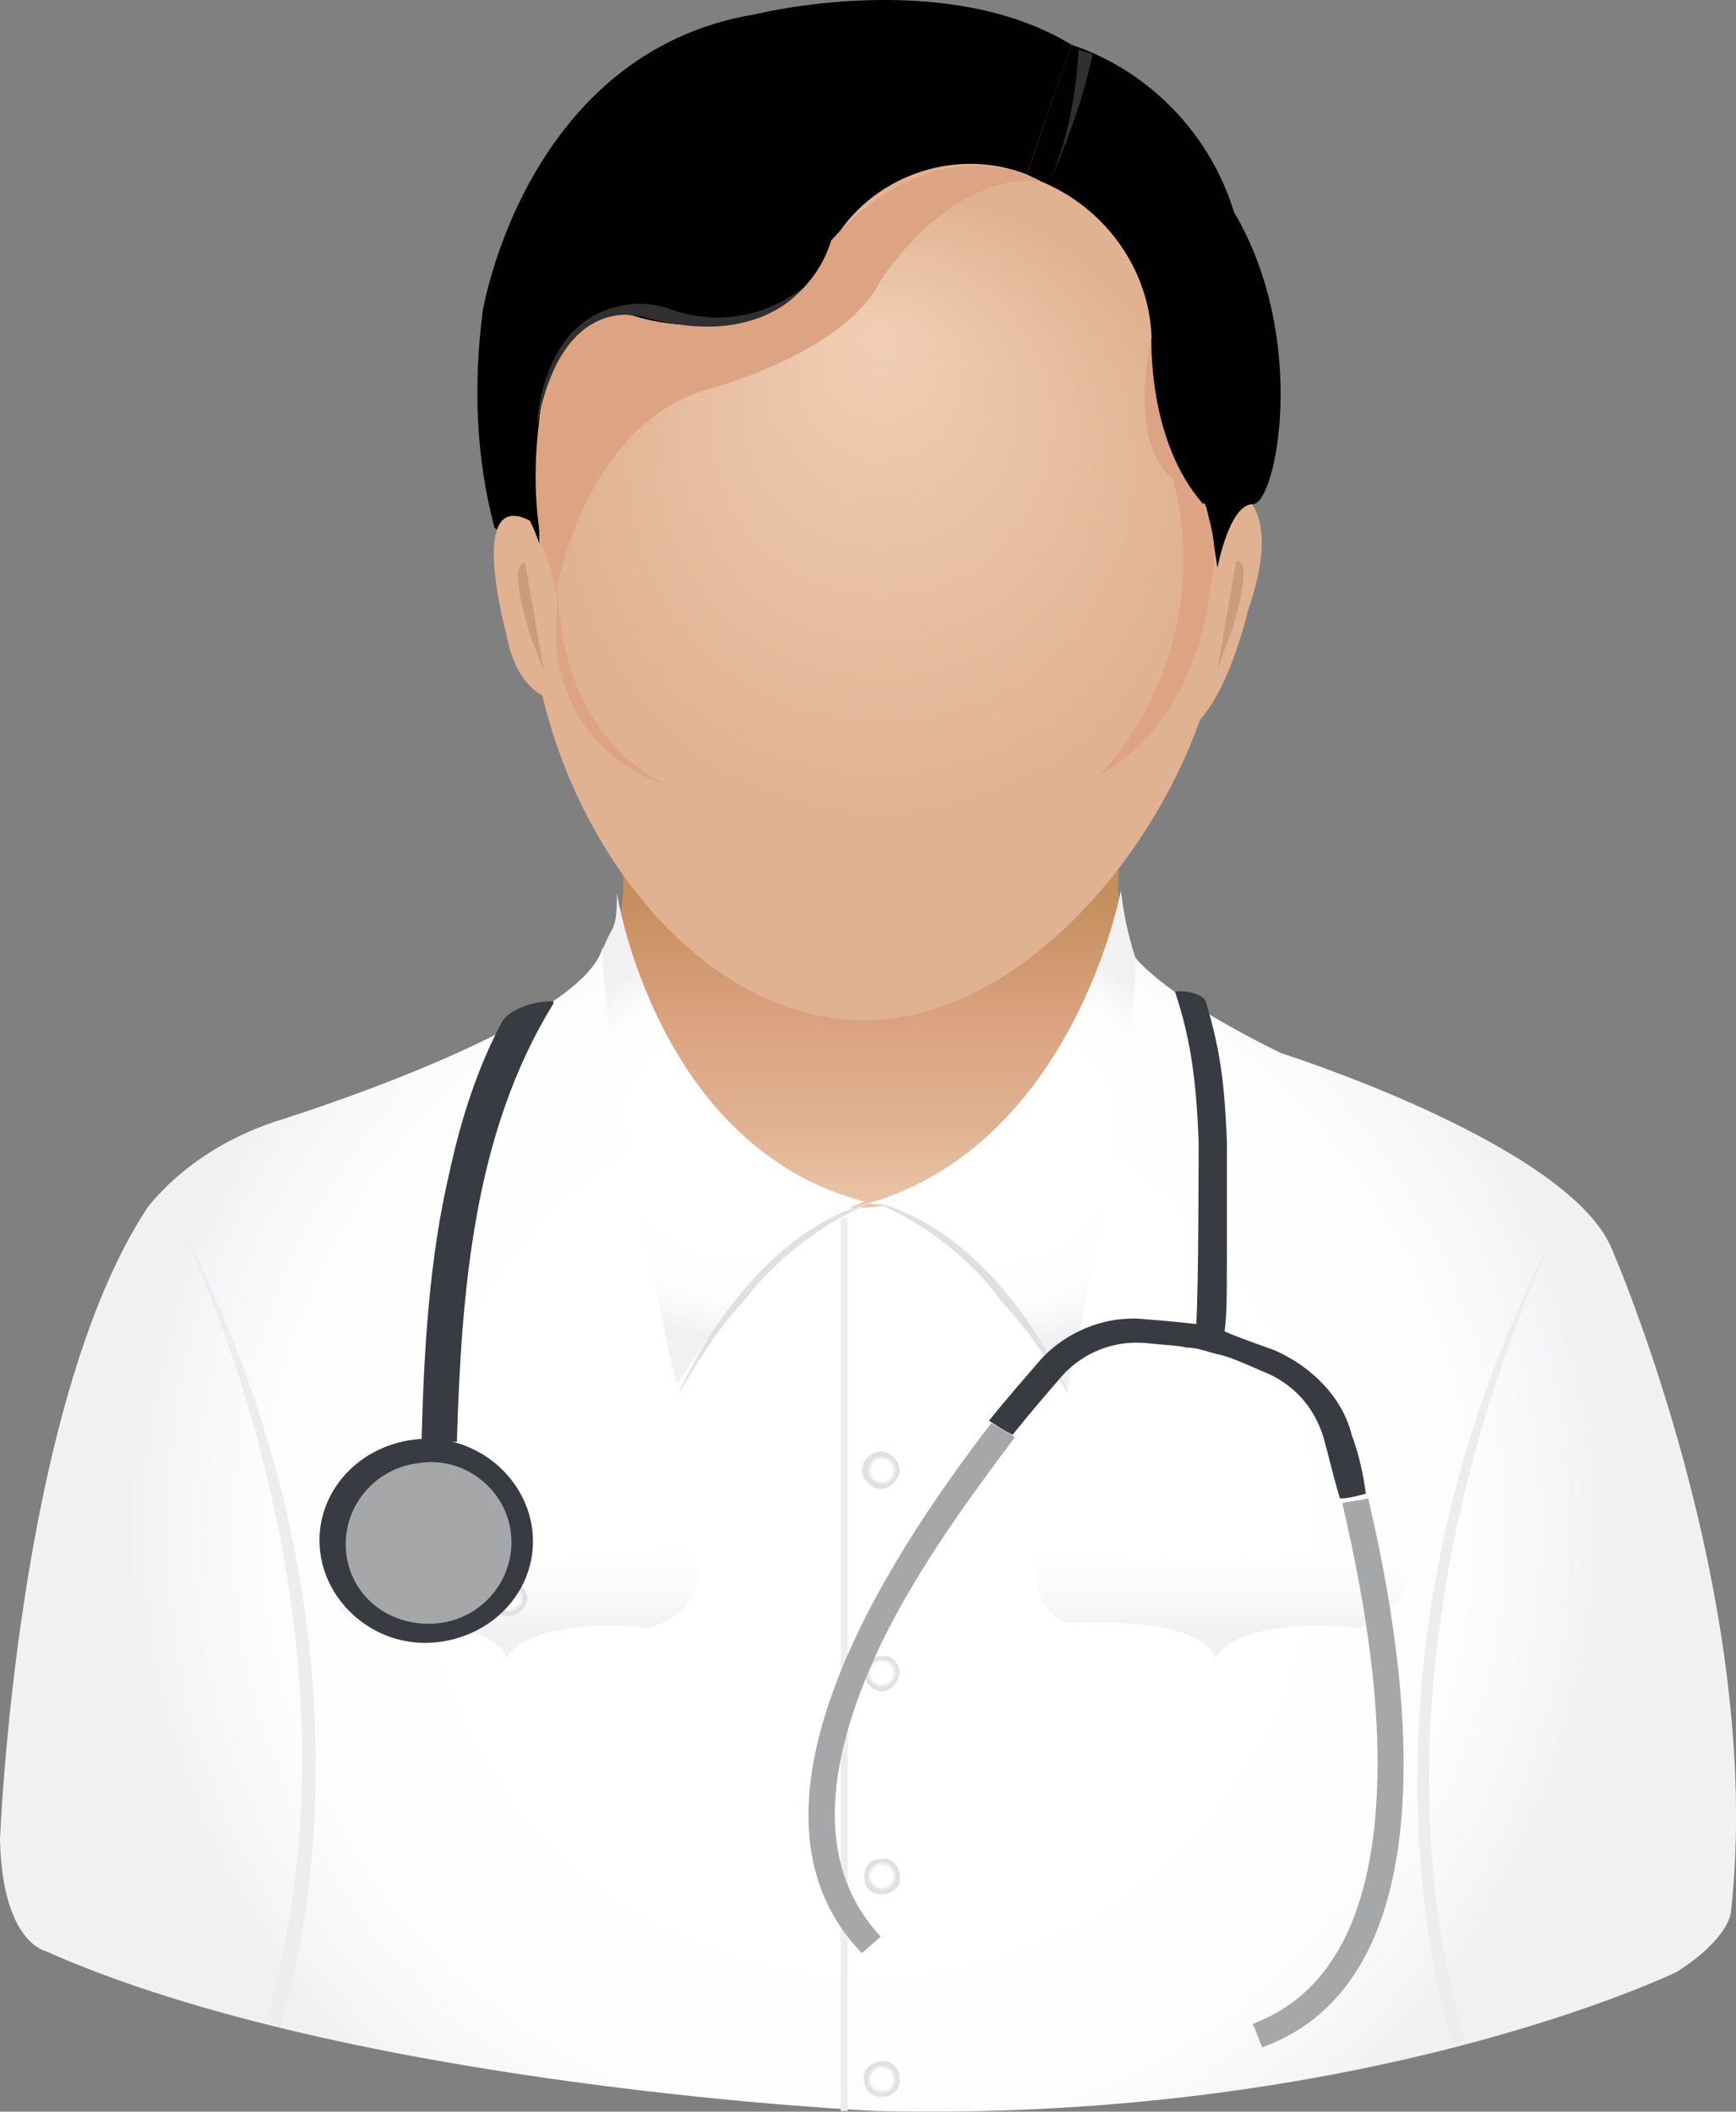 <?xml version="1.0" encoding="UTF-8"?><svg id="uuid-456a219b-9bc4-403c-ad3b-b36d547d6a3b" xmlns="http://www.w3.org/2000/svg" xmlns:xlink="http://www.w3.org/1999/xlink" viewBox="0 0 73.72 89.63"><rect x="0" y="0" width="73.72" height="89.63" fill="#808080" stroke="none"/><defs><style>.uuid-37462d8c-d74d-43f6-aa5e-eb322fd062c7{fill:url(#uuid-8afcaafc-8e96-4829-9cb7-704e2f3302e9);}.uuid-bc7dd0c7-654b-44f7-884c-0a5f1354b4d2{fill:url(#uuid-ce622d92-3903-42eb-80d8-d2331487e2e8);}.uuid-c211ecae-c6d1-48f5-8bd7-83391c5aa6f2{fill:url(#uuid-409b6211-7620-4515-a69f-ffd77ce628e7);}.uuid-7a33aeb2-142b-4b27-b343-686eef652efc{fill:url(#uuid-0d507464-29a3-4675-911e-5b1fa8efc24e);}.uuid-bfb642c2-cdee-485c-83a6-7242f0ee80ca{fill:#c99b7f;}.uuid-b6dab443-4f2c-4059-b522-c1b0d345aa18{fill:#393b42;}.uuid-106129dc-c0c6-49e5-879f-7f9d99426f74{fill:url(#uuid-16d7e38d-ac83-43b3-8b95-d438c0585903);}.uuid-e92c6326-5758-4f17-b717-d194972518d0{fill:#000100;}.uuid-c53386cc-ef1e-4091-97fe-3c31cc13cb5c{fill:url(#uuid-be183b7d-3b33-491d-9707-57c7b9bae970);}.uuid-bb5bc6f2-4f73-46ab-99bc-868f1731a086{fill:#e0b292;}.uuid-7f71b65a-65dc-4b62-88eb-8284f9f846f6{fill:#303032;}.uuid-f71611be-b6ea-4dd4-b179-a9efcc3dbda9{fill:url(#uuid-109640b3-9167-46b6-9319-0d962ad6e0cc);}.uuid-ded4d744-b3fd-411b-8d6d-c64f6c43a5b3{fill:url(#uuid-ce970c4d-8c7b-4b8c-9332-e67af2bd1711);}.uuid-4e623cc4-7e0d-495a-a5ee-6f4c3fe04b00{fill:url(#uuid-c2ffd4ac-8b7f-4b4d-85b9-563621e483de);}.uuid-9b34b507-b26b-49f7-a838-1a11d3fed4f5{fill:#a5a7a8;}.uuid-ff276ee4-b1df-4c80-b924-b36cb8a1a624{fill:#dca483;}.uuid-d8fedb4b-04c9-4fb7-b6c3-d7d21e86c4cd{fill:#e1e0e0;}.uuid-f714e7ce-2e4e-42b6-8bf6-13cff4ee3e0f{fill:url(#uuid-b7557712-b0cf-41a9-aed7-cc7380560fa6);}.uuid-d9c262c2-2b00-489b-8cb6-d19870d460e8{fill:#eeedee;}.uuid-20da3574-c5ed-4139-acd1-659a748bfb3d{fill:url(#uuid-1f73f6ad-9645-4004-b324-3d6961ac31ae);}.uuid-759727f5-a788-47dc-88b0-e8b98f905b8c{fill:url(#uuid-38502358-64fa-4354-ae35-3de0666684f0);}</style><linearGradient id="uuid-b7557712-b0cf-41a9-aed7-cc7380560fa6" x1="37.3" y1="473.03" x2="37.3" y2="456.53" gradientTransform="translate(0 -420)" gradientUnits="userSpaceOnUse"><stop offset="0" stop-color="#f1cfb4"/><stop offset=".31" stop-color="#e0b292"/><stop offset=".56" stop-color="#dca483"/><stop offset=".9" stop-color="#c58f5d"/></linearGradient><radialGradient id="uuid-409b6211-7620-4515-a69f-ffd77ce628e7" cx="36.86" cy="484.91" fx="36.86" fy="484.91" r="31.38" gradientTransform="translate(0 -420)" gradientUnits="userSpaceOnUse"><stop offset=".54" stop-color="#fff"/><stop offset=".81" stop-color="#fdfdfd"/><stop offset=".96" stop-color="#f5f5f7"/><stop offset="1" stop-color="#f1f1f4"/></radialGradient><radialGradient id="uuid-ce622d92-3903-42eb-80d8-d2331487e2e8" cx="31.21" cy="468.41" fx="31.21" fy="468.41" r="8.36" xlink:href="#uuid-409b6211-7620-4515-a69f-ffd77ce628e7"/><radialGradient id="uuid-16d7e38d-ac83-43b3-8b95-d438c0585903" cx="37.4" cy="443.55" fx="37.4" fy="434.15" r="17.49" gradientTransform="translate(0 -420)" gradientUnits="userSpaceOnUse"><stop offset="0" stop-color="#f1cfb4"/><stop offset=".77" stop-color="#e0b292"/></radialGradient><radialGradient id="uuid-1f73f6ad-9645-4004-b324-3d6961ac31ae" cx="42.53" cy="468.45" fx="42.53" fy="468.45" r="8.56" xlink:href="#uuid-409b6211-7620-4515-a69f-ffd77ce628e7"/><radialGradient id="uuid-c2ffd4ac-8b7f-4b4d-85b9-563621e483de" cx="37.45" cy="482.41" fx="37.45" fy="482.41" r=".77" gradientTransform="translate(0 -420)" gradientUnits="userSpaceOnUse"><stop offset=".57" stop-color="#fff"/><stop offset=".8" stop-color="#e2e1e1"/></radialGradient><radialGradient id="uuid-be183b7d-3b33-491d-9707-57c7b9bae970" cy="491.02" fy="491.02" r=".77" xlink:href="#uuid-c2ffd4ac-8b7f-4b4d-85b9-563621e483de"/><radialGradient id="uuid-38502358-64fa-4354-ae35-3de0666684f0" cx="37.45" cy="499.64" fx="37.45" fy="499.64" r=".77" xlink:href="#uuid-c2ffd4ac-8b7f-4b4d-85b9-563621e483de"/><radialGradient id="uuid-ce970c4d-8c7b-4b8c-9332-e67af2bd1711" cx="37.45" cy="508.26" fx="37.45" fy="508.26" r=".77" xlink:href="#uuid-c2ffd4ac-8b7f-4b4d-85b9-563621e483de"/><linearGradient id="uuid-8afcaafc-8e96-4829-9cb7-704e2f3302e9" x1="51.86" y1="485.67" x2="51.86" y2="490.39" gradientTransform="translate(0 -420)" gradientUnits="userSpaceOnUse"><stop offset="0" stop-color="#fff"/><stop offset=".47" stop-color="#f9f9fa"/><stop offset=".78" stop-color="#f1f1f4"/></linearGradient><linearGradient id="uuid-0d507464-29a3-4675-911e-5b1fa8efc24e" x1="21.76" x2="21.76" xlink:href="#uuid-8afcaafc-8e96-4829-9cb7-704e2f3302e9"/><radialGradient id="uuid-109640b3-9167-46b6-9319-0d962ad6e0cc" cx="21.63" cy="487.83" fx="21.63" fy="487.83" r=".76" xlink:href="#uuid-c2ffd4ac-8b7f-4b4d-85b9-563621e483de"/></defs><g id="uuid-c54946e8-0a66-4c94-bc02-bfcc6e316e94"><path class="uuid-f714e7ce-2e4e-42b6-8bf6-13cff4ee3e0f" d="m26.4,36.5c.4,2.8-.9,5.5-3.3,7,0,0,2.4,9.3,13.9,9.5,0,0,9.1,1.1,14.5-9.4,0,0-4.3-1.2-4-6.7,0,0-10,11.1-21.1-.4Z"/><path class="uuid-c211ecae-c6d1-48f5-8bd7-83391c5aa6f2" d="m25.6,40.2s9.6,24.9,22.3,0c0,0,.6,1.6,6.5,4.5,0,0,12,3.8,14,8.2,0,0,6.6,15,5.1,28.3,0,0-.1,1.1-2.3,2.5,0,0-13.2,6.4-34,5.9,0,0-22.3-1-35.3-6.8,0,0-1.8-.4-1.9-4.7,0,0,.7-18.5,6.3-26.9,1.4-1.7,3.3-2.9,5.4-3.6,0,0,13-4,13.9-7.4Z"/><path class="uuid-bc7dd0c7-654b-44f7-884c-0a5f1354b4d2" d="m36.7,51s.2.1,0,0c0,.1-3.5.7-7.9,7.7h-.1s-3.2-14.5-3.1-18.4c.4-1.1.6-.7.6-2.4,0,.1,1.7,10.8,10.5,13.1Z"/><path class="uuid-106129dc-c0c6-49e5-879f-7f9d99426f74" d="m52,25c0,7.9-7.4,18.3-15.3,18.3s-14.2-9.7-14.2-18.2c0-10.6,1.4-21.3,14.4-21.3,18.8,0,15.1,20.1,15.1,21.2Z"/><path class="uuid-bb5bc6f2-4f73-46ab-99bc-868f1731a086" d="m52.4,20.8s2.2.5.6,5.1c0,0-.8,3.5-2.2,4.8l1.6-9.9Z"/><path class="uuid-e92c6326-5758-4f17-b717-d194972518d0" d="m45.5,1.9l-1.9,5.5c-3.1-1.2-6.7.1-8.3,3,0,0-1.1,4.7-8.7,3.1,0,0-3.2-.1-3.7,4.3v6.5c-.5-.7-1.2-1.4-1.9-1.9-.8-3-.9-6.1-.5-9.2,0,0,1.8-11,11.6-12.6,0,0,8-2,13.4,1.3Z"/><path class="uuid-e92c6326-5758-4f17-b717-d194972518d0" d="m44.2,7.7c2.7,1.1,4.6,3.7,4.7,6.6,0,0-1,4.7,2.2,7.1,0,0,.1-.6.6,2.7,0,0,.5-2.7,1.5-2.7s2.4-7-.8-12.4c-1-3.3-3.6-6-6.9-7.1l-1.9,5.5.6.3Z"/><path class="uuid-20da3574-c5ed-4139-acd1-659a748bfb3d" d="m36.8,51.1s3.4-.5,8.5,8c0,0,3.1-14.5,2.9-18.5-.3-.9-.5-1.9-.6-2.8,0,0-2,10.8-10.8,13.3Z"/><path class="uuid-d9c262c2-2b00-489b-8cb6-d19870d460e8" d="m66.5,51.4s-9.4,17.6-4.3,35.2l-.5.2s-5.6-16.2,4.8-35.4Z"/><path class="uuid-d9c262c2-2b00-489b-8cb6-d19870d460e8" d="m7.1,50.9s9.3,17.4,4.2,34.9l.6.2s5.6-15.9-4.8-35.1Z"/><path class="uuid-bfb642c2-cdee-485c-83a6-7242f0ee80ca" d="m52.5,23.8s.8-.3-.2,3l-.6,1.6.8-4.6Z"/><path class="uuid-ff276ee4-b1df-4c80-b924-b36cb8a1a624" d="m44.2,7.7s-4.3-2.6-8.9,2.5c-.4,1.3-1.3,2.4-2.5,3-1.9.7-4,.8-5.9.2,0,0-2.5-.7-3.8,3.2-.4,2.1-.5,4.3-.1,6.5.3.7.5,1.4.6,2.1,0,0,1.1-6.9,6.2-8.6,0,0,6-1.5,7.6-4.7,0,0,2.9-4.6,6.8-4.2Z"/><path class="uuid-ff276ee4-b1df-4c80-b924-b36cb8a1a624" d="m51.4,24.9s-.3,5.5-4.7,8c3.1-3.4,4.3-8.1,3.1-12.6,0,0-1.9-1.1-.9-6,0,0-.2,4.4,2.2,7.1.5,1.1.6,2.3.3,3.5Z"/><path class="uuid-7f71b65a-65dc-4b62-88eb-8284f9f846f6" d="m45.8,2.1c-.1,2-.5,4-1.3,5.8.8-1.8,1.5-3.7,1.9-5.6l-.6-.2Z"/><path class="uuid-7f71b65a-65dc-4b62-88eb-8284f9f846f6" d="m34.1,12.2s-1.8,2.6-6.6,1.3c0,0-3.6-1.4-4.7,4.6,0,0,.1-4.4,3.5-5.1.8-.2,1.6-.1,2.4.2,1.9.6,3.9.2,5.4-1Z"/><path class="uuid-bb5bc6f2-4f73-46ab-99bc-868f1731a086" d="m22.5,22.1c.3.6.5,1.2.6,1.8-.4,1.1-.4,2.3-.2,3.4l.3,2.3s-1.3-.4-1.7-2.7c0,0-1.7-6.2,1-4.8Z"/><path class="uuid-bfb642c2-cdee-485c-83a6-7242f0ee80ca" d="m22.3,23.9s-.8-.3.2,3l.6,1.6-.8-4.6Z"/><path class="uuid-ff276ee4-b1df-4c80-b924-b36cb8a1a624" d="m23.6,26.9c0,2.9,1.9,5.6,4.7,6.4,0,0-4.5-1.7-4.6-8.4l-.1,2Z"/><path class="uuid-d8fedb4b-04c9-4fb7-b6c3-d7d21e86c4cd" d="m37.1,51c-2.2.9-4.1,2.4-5.5,4.2-1.1,1.2-2,2.6-2.8,4,0,0,2.8-6.8,8.3-8.2Z"/><path class="uuid-d8fedb4b-04c9-4fb7-b6c3-d7d21e86c4cd" d="m37.1,51c2.1.9,4,2.3,5.4,4.2,1.1,1.2,2.1,2.6,2.9,4,0,0-2.8-6.8-8.3-8.2Z"/><rect class="uuid-d9c262c2-2b00-489b-8cb6-d19870d460e8" x="35.7" y="51.7" width=".3" height="37.9"/><path class="uuid-4e623cc4-7e0d-495a-a5ee-6f4c3fe04b00" d="m38.2,62.4c0,.4-.4.8-.8.8s-.8-.4-.8-.8.4-.8.8-.8c.4,0,.8.4.8.8Z"/><path class="uuid-c53386cc-ef1e-4091-97fe-3c31cc13cb5c" d="m38.2,71c0,.4-.4.8-.8.8h0c-.4-.1-.7-.4-.7-.8s.3-.7.7-.7c.4-.1.7.2.8.6v.1Z"/><path class="uuid-759727f5-a788-47dc-88b0-e8b98f905b8c" d="m38.2,79.6c.1.4-.2.7-.6.8h-.2c-.4,0-.7-.3-.7-.7v-.1c0-.4.3-.7.7-.7.4-.1.7.2.8.6,0,0,0,.1,0,.1Z"/><path class="uuid-ded4d744-b3fd-411b-8d6d-c64f6c43a5b3" d="m38.2,88.3c0,.4-.3.7-.7.7h-.1c-.4,0-.7-.3-.7-.7-.1-.4.2-.7.6-.8h.1c.4-.1.7.2.8.6q0,.1,0,.2Z"/><path class="uuid-37462d8c-d74d-43f6-aa5e-eb322fd062c7" d="m44.1,65.9c5.1.5,10.2.5,15.3-.2,0,0,1.4,2.3-1.7,3.4,0,0-5-.6-6.1,1.3,0,0-.1-1.8-6.3-1.5,0,0-1.7-.6-1.2-3Z"/><path class="uuid-7a33aeb2-142b-4b27-b343-686eef652efc" d="m14,65.9c5.1.5,10.2.5,15.3-.2,0,0,1.4,2.3-1.7,3.4,0,0-5-.6-6.1,1.3,0,0-.1-1.8-6.2-1.5,0,0-1.8-.6-1.3-3Z"/><path class="uuid-f71611be-b6ea-4dd4-b179-a9efcc3dbda9" d="m22.4,67.8c0,.4-.4.8-.8.8h0c-.4,0-.7-.3-.7-.7v-.1c0-.4.3-.7.7-.7.4,0,.7.3.8.7Z"/><g><g><path class="uuid-9b34b507-b26b-49f7-a838-1a11d3fed4f5" d="m36.6,82.9l.8-.7c-2.6-2.8-2.6-6.9,0-12.4,1.6-3.3,3.9-6.4,5.7-8.8-.3-.2-.7-.4-1-.6-4.7,6.1-11.3,16.5-5.5,22.5Z"/><path class="uuid-b6dab443-4f2c-4059-b522-c1b0d345aa18" d="m57.4,60.9c-.4-1.6-1.7-2.9-3.3-3.6,0,0-2-.7-2.1-.8.1-.6.1-1.6.1-3.8v-4.3c-.1-2.1-.2-3.6-.9-5.9-.1-.3-.9-.5-1.3-.4.7,2.1.9,3.9,1,6.3,0,.6,0,6.2-.1,7.8-.8-.1-2.1-.2-2.1-.2-1.7-.2-3.4.5-4.5,1.7-.6.7-1.4,1.6-2.2,2.6.3.2.6.4,1,.6.8-1,1.5-1.8,2.1-2.5.9-1,2.2-1.5,3.5-1.4.9.1,1.4.1,1.8.2.5,0,.9.2,1.4.3.4.1.9.3,1.8.7,1.3.5,2.2,1.5,2.6,2.8.2.7.4,1.6.7,2.6.4,0,.7-.1,1.1-.2-.1-.8-.3-1.7-.6-2.5Z"/><path class="uuid-9b34b507-b26b-49f7-a838-1a11d3fed4f5" d="m58.1,63.6c-.4.1-.7.1-1.1.2.7,3,1.5,7.1,1.5,11,0,6.1-1.8,9.8-5.3,11.1l.4,1c8-2.9,6.3-15.7,4.5-23.3Z"/></g><g><path class="uuid-b6dab443-4f2c-4059-b522-c1b0d345aa18" d="m21.3,43.4c-1,1.9-1.7,4-2.2,6.3-.9,3.8-1.1,7.8-1.2,11.5h1.5c.2-6.4.7-13.1,4.1-18.6v-.1c-.2,0-.7,0-1.2.2-.6.2-.9.5-1,.7Z"/><path class="uuid-b6dab443-4f2c-4059-b522-c1b0d345aa18" d="m22.6,64.9c.3,2.4-1.5,4.5-4,4.8s-4.7-1.5-5-3.8c-.3-2.4,1.5-4.5,4-4.8,2.5-.3,4.7,1.5,5,3.8Z"/><path class="uuid-9b34b507-b26b-49f7-a838-1a11d3fed4f5" d="m21.7,65.1c.2,1.9-1.2,3.6-3.1,3.8-2,.2-3.7-1.1-3.9-3s1.2-3.6,3.1-3.8c1.9-.3,3.7,1.1,3.9,3Z"/></g></g></g></svg>